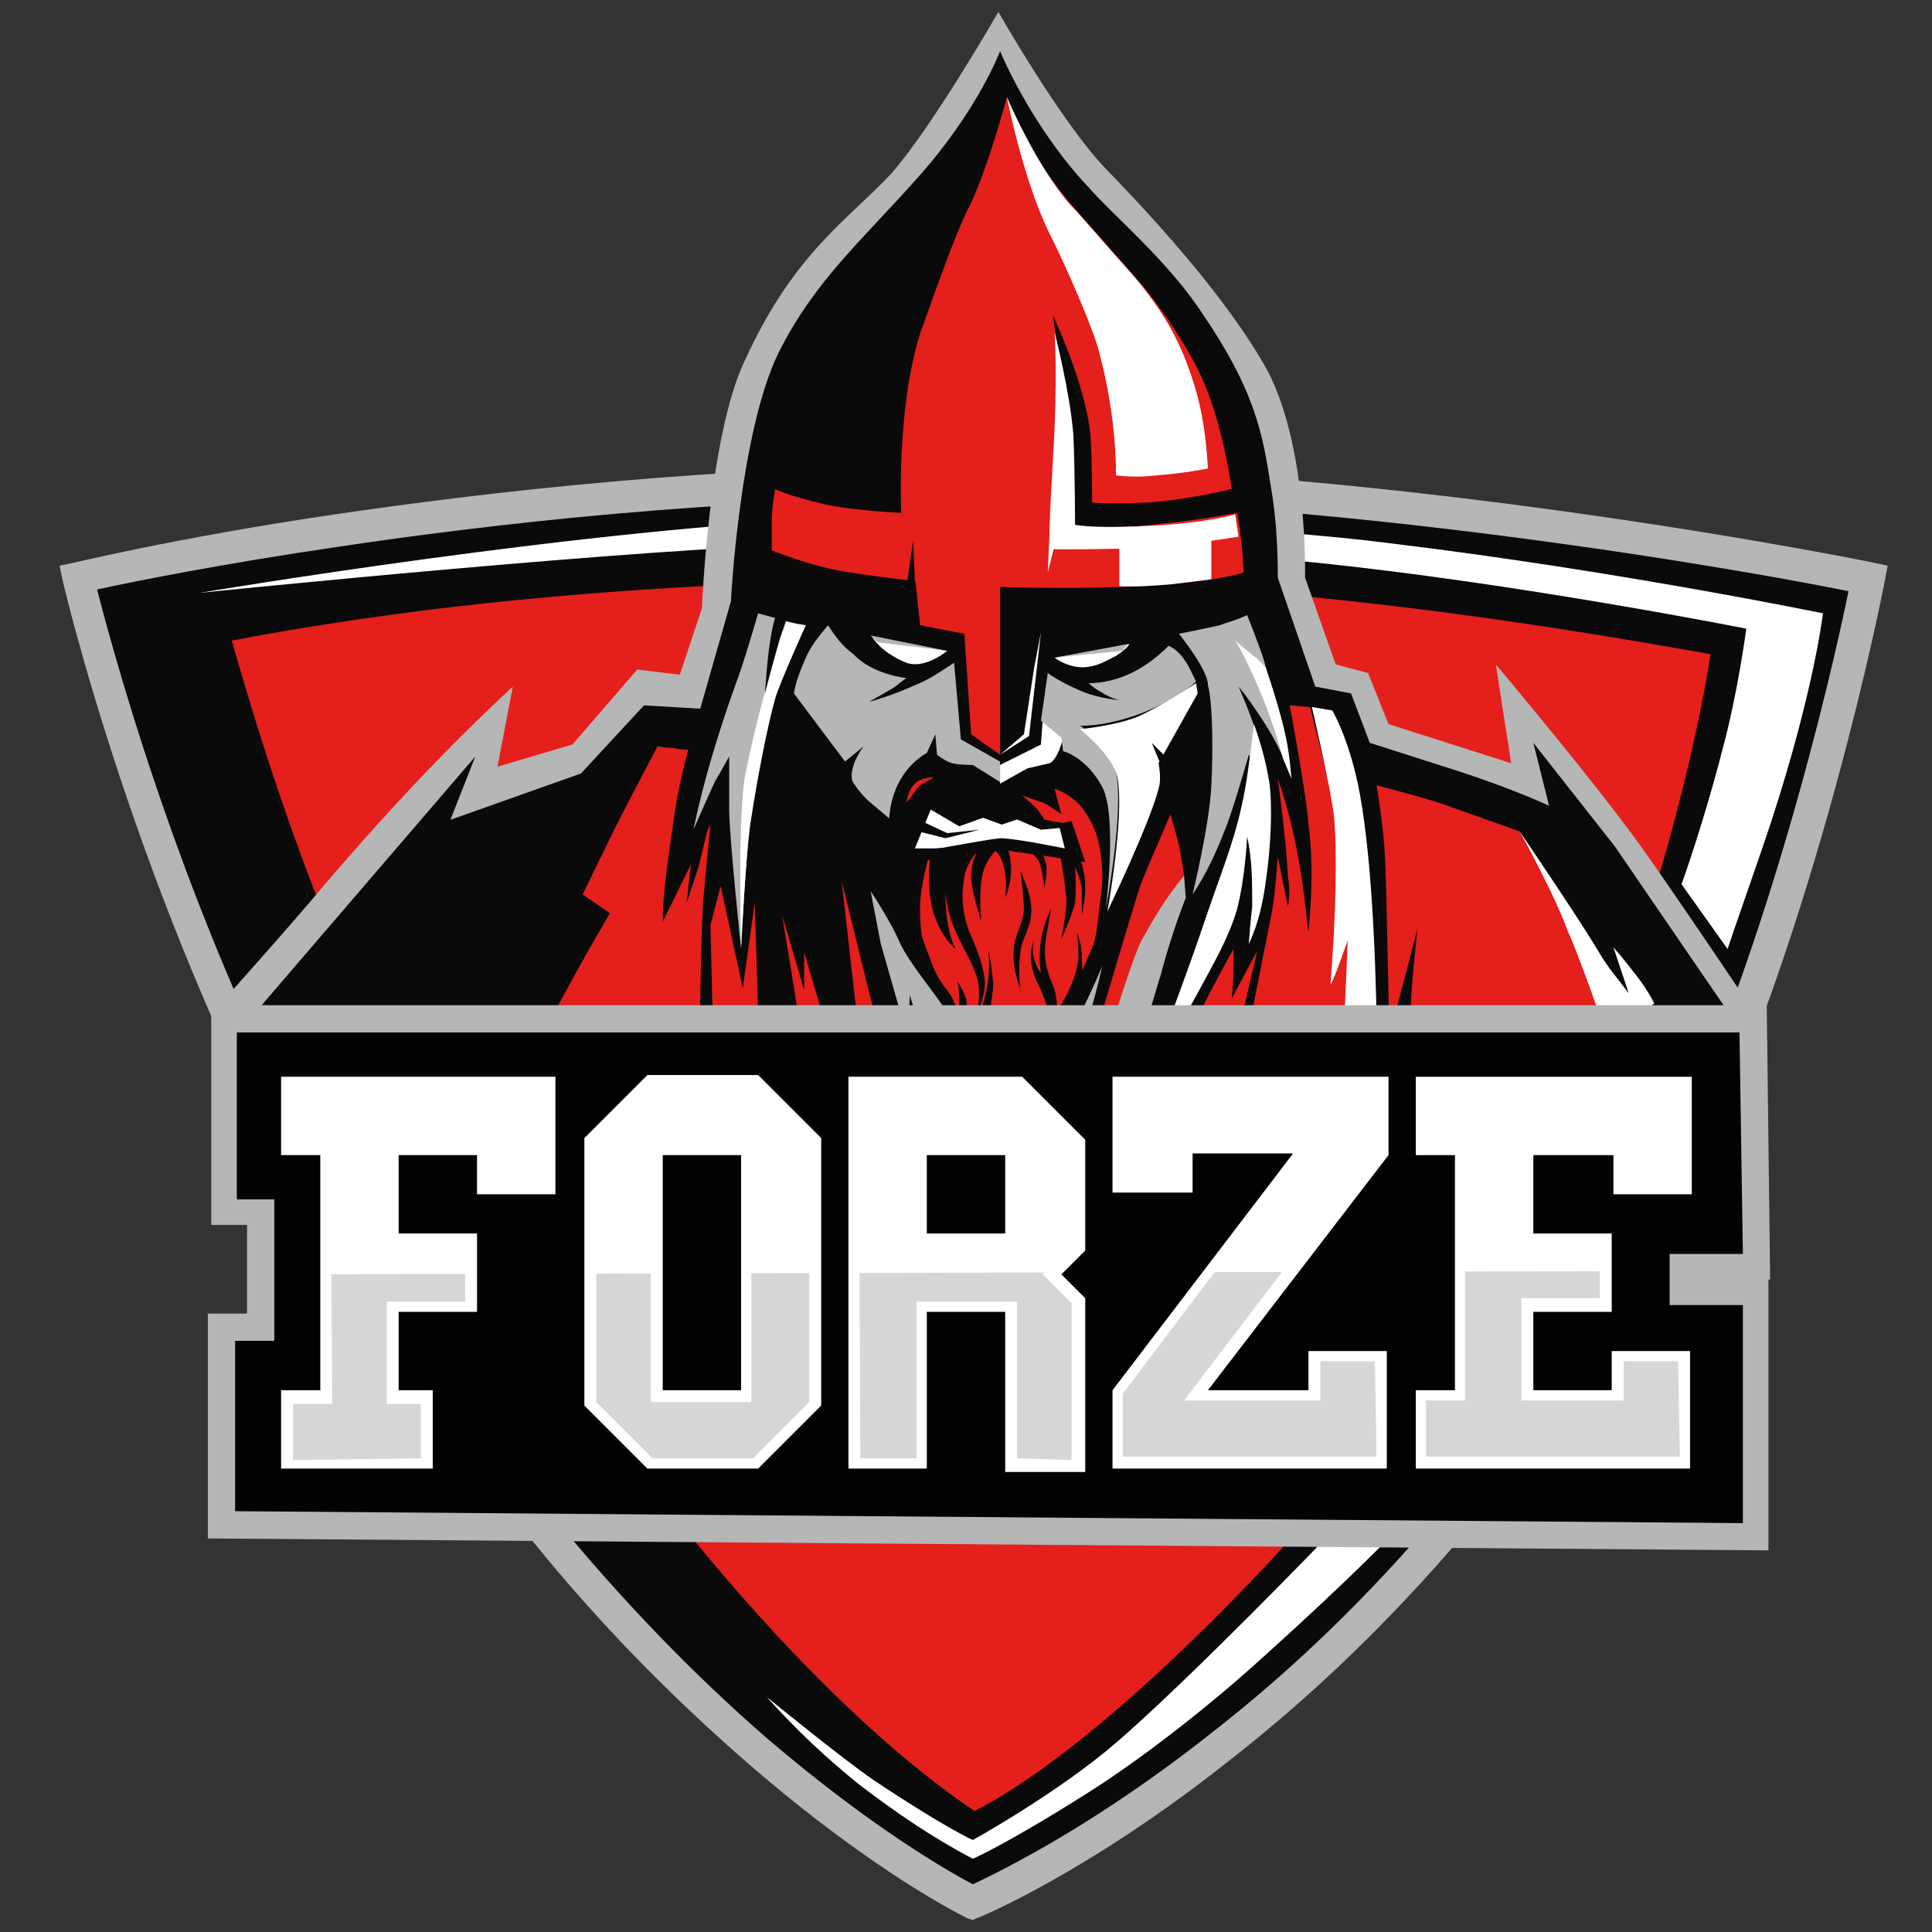 <?xml version="1.0" encoding="utf-8"?>
<!-- Generator: Adobe Illustrator 22.1.0, SVG Export Plug-In . SVG Version: 6.00 Build 0)  -->
<svg version="1.1" id="Layer_1" xmlns="http://www.w3.org/2000/svg" xmlns:xlink="http://www.w3.org/1999/xlink" x="0px" y="0px"
	 viewBox="0 0 113.4 113.4" style="enable-background:new 0 0 113.4 113.4;" xml:space="preserve">
<rect x="0" y="0" width="113.4" height="113.4" fill="#333333" stroke="none"/>
<style type="text/css">
	.st0{fill:#B5B6B6;}
	.st1{fill:#0A0A0B;}
	.st2{fill:#E41F1C;}
	.st3{fill:#FFFFFF;}
	.st4{fill:#6EA2D7;}
	.st5{fill:#020203;}
	.st6{clip-path:url(#SVGID_2_);}
	.st7{opacity:0.56;fill:#B5B6B6;enable-background:new    ;}
</style>
<g id="Слой_2">
	<g id="Слой_1-2">
		<path class="st0" d="M56.8,112.6c-0.2-0.1-5.4-2.6-12.9-9.1c-4.6-4-8.8-8.3-12.6-13c-5.2-6.3-9.7-13.1-13.7-20.3
			c-9.5-17.1-14-36.3-14-36.5l-0.1-0.5l0.5-0.1c0.1,0,6.1-1.5,15.6-2.9c8.8-1.3,22.4-2.9,37.6-2.9c24.6,0,52.8,5.7,53.1,5.8l0.5,0.1
			l-0.1,0.5c0,0.2-4.1,21.3-11.7,36.5c-3.6,7.2-8,13.9-13.2,20c-4.1,4.8-8.6,9.2-13.6,13.1c-8.3,6.6-14.8,9.3-14.9,9.3l-0.2,0.1
			L56.8,112.6z"/>
		<path class="st1" d="M57.1,110.6c-1.5-0.8-5.9-3.3-12-8.5c-4.5-3.9-8.6-8.2-12.4-12.8c-5.1-6.2-9.6-12.9-13.5-20
			C11.3,55.1,6.9,39.3,5.7,34.6c2.3-0.5,7.3-1.5,14.1-2.5c8.7-1.3,22.2-2.9,37.3-2.9c21.3,0,45.5,4.3,51.4,5.5
			c-1,4.9-4.9,21.9-11.3,34.7c-3.5,7-7.8,13.6-12.9,19.6c-4,4.7-8.4,9-13.3,12.8C64.3,107.1,58.8,109.8,57.1,110.6z"/>
		<path class="st2" d="M57.2,106.3c-10.8-7.3-23.6-23.5-31.8-38.8c-6.5-12.1-9.9-23.3-11.8-29.9C22,36,36,34,56.9,34
			c17.7,0,34,2.7,43.5,4.4c-1.1,7.2-4.2,18.2-8.5,28.7C86.2,80.8,66.9,101.4,57.2,106.3z"/>
		<path class="st3" d="M11.7,34.8c0,0,23.2-3.9,38.1-4.4c9.3-0.3,25,0.6,31.9,1.5c13.2,1.6,25.3,4.1,25.3,4.1s-0.6,5.2-3.6,13.9
			c-1.6,4.6-2,5.8-2,5.8l-2.7-3.8c0,0,1.3-3.6,2.4-7.9c0.9-3.3,1.4-7.1,1.4-7.1s-13.6-2.7-25.5-3.9c-10.6-1.1-19.1-1.4-28.2-1.1
			C38,32.1,11.7,34.8,11.7,34.8z"/>
		<path class="st3" d="M81.7,90.1c0,0-2.7,2.8-7.6,7.2c-3.3,3-7.2,6-10.2,7.9c-4.9,3.1-6.8,3.9-6.8,3.9c-2.3-1.2-4.5-2.7-6.6-4.3
			c-2-1.6-3.8-3.3-5.5-5.2c0,0,4.4,3.6,6.3,4.9c4.2,2.8,5.8,3.5,5.8,3.5s4.9-2.7,8.4-5.7c4.4-3.8,12.3-12,12.3-12L81.7,90.1z"/>
		<path class="st0" d="M58.6,0.7c0,0-3.9,6.8-6.3,9.5c-2.4,2.6-5.7,4.6-8.6,11c-2.1,4.4-2.5,14.5-2.5,14.5l-1.3,3.9l-2.5-0.3
			l-3.8,4.4L29.2,45l0.9-4.7c-4,3.7-7.7,7.7-11.2,11.8c-1.3,1.6-6.3,7.2-6.3,7.2s6.1,5.2,22.4,14.2c7.7,4.3,23.8,11.2,23.8,11.2
			s12.8-5.8,21.1-10.2c11.5-6.1,23.6-14.3,23.6-14.3s-5.3-7.9-7.1-10.4c-2.7-3.8-8.6-10.8-8.6-10.8l0.9,5.8l-7.2-2.3l-1.2-3L78.4,39
			l-1.8-5.1c0,0,0.2-8-2.4-12.5c-2.2-3.8-5.9-8-9.3-11.5C62.3,7.2,58.6,0.7,58.6,0.7z"/>
		<path class="st1" d="M58.7,3c0,0-1.3,3.5-4.9,7.5c-3.2,3.6-6,6-8.1,10.2c-2.3,4.7-2.8,14.6-2.8,14.6l-1.8,6.3l-3.3-0.2l-3.7,4
			l-9.3,3.3l-9.7,10.7c0,0,5.5,3.9,19.8,12.1C44.3,76.8,58.8,83,58.8,83s15.1-6.7,21.9-10.6c9.3-5.2,20.8-12.9,20.8-12.9
			s-4.2-6.1-6.7-9.7c-1.4-2.1-9.4-4.6-9.4-4.6l-5-1.6l-1.1-2.9l-2.1-0.4l-2.2-6.4c0-1.8-0.1-3.6-0.4-5.3c-0.5-3.2-0.9-5.7-4.3-10.6
			c-2-2.9-5.1-5.5-6.4-7C60.5,7.4,58.7,3,58.7,3z"/>
		<path class="st2" d="M59.1,5.7c0,0-1,3.8-2.1,6.2c-0.8,1.5-1.9,4.6-3,7.7c-1.4,4.5-1.1,10.5-1.1,10.5s-2.6-0.1-4.5-0.5
			c-2.5-0.6-2.9-0.9-2.9-0.9c-0.1,0.6-0.2,1.2-0.2,1.8c0,0.9,0,1.8,0,1.8s2.4,1,4.6,1.3c3.8,0.6,7.6,0.9,11.4,0.9
			c9.1,0.1,11.7-0.9,11.7-0.9s-0.1-1.8-0.2-2.2c0-0.4-0.2-1.3-0.2-1.3c-2,0.4-4,0.6-6,0.8c-1.7,0.1-4.8,0-4.8,0s0.3-1.7,0.6-3.2
			c0.5-2.1-0.6-9.2-0.6-9.2s1.9,4,2.2,7c0.1,1.1,0.1,4,0.1,4s1,0.1,3.1,0c2.3-0.1,5.1-0.8,5.1-0.8s-0.5-3.7-1.7-6.4
			c-1.2-2.7-3.5-5.5-3.5-5.5s-1.4-1.6-3.7-4.2C61.6,10.6,60.1,8.3,59.1,5.7z"/>
		<polygon class="st2" points="53.6,32.8 54,36.7 56.6,37.2 57,43.1 58.7,44.3 58.7,31.2 		"/>
		<path class="st0" d="M44.5,36l2.2,0.6c0,0-1.6,4.2-1.9,5.5c-0.8,3.1-1.3,13.6-1.3,13.6s-0.7-6.6-0.7-8.2c0-0.6,0-3.1,0-3.1
			s-0.6,1.1-0.8,1.4c-0.2,0.4-1.3,2.9-1.3,2.9c0.6-2.9,1.5-5.8,2.5-8.6C43.6,39.1,44.5,36,44.5,36z"/>
		<path class="st2" d="M40.4,44c-0.4,1.5-0.7,2.9-0.9,4.4c-0.3,2.2-0.6,4-0.6,5.7l2.8-5.7c0,0-0.3,3-0.4,4.2
			c-0.2,1.3-0.4,19.3-0.4,19.3c-9.3-5-11.5-6.6-11.5-6.6s2-3.8,4.4-8.2c0.6-1.1,2-3.5,2-3.5l-1.6-1.1c0,0,1.6-3.3,1.9-3.9
			c0.7-1.4,2.5-4.8,2.5-4.8s0.4,0.1,0.9,0.1C39.9,44,40.4,44,40.4,44z"/>
		<path class="st2" d="M80.8,46.1c0,0,2.4,0.6,3.9,1.1c1.4,0.5,4.5,1.6,4.5,1.6l6.1,11.3c0,0-5,3.5-7.9,5c-1.4,0.8-5.7,3.5-5.7,3.5
			s-0.3-16.4-0.4-18.2C81.2,48.4,80.8,46.1,80.8,46.1z"/>
		<path class="st2" d="M75.7,41.4l1.2,0.1c0,0,1.5,5.9,1.9,7.9c0.3,1.8,1.8,19.8,1.8,19.8s-1.1,0.8-4.4,2.5
			c-3.1,1.6-5.7,2.8-5.7,2.8s3.9-19.7,4-20.2c0.3-1.3,0.4-2.7,0.5-4l0.6,2.9c0.1-0.6,0.1-1.2,0-1.7c-0.1-2.2-0.6-5.8-0.6-5.8
			c0.6,1.7,1,3.4,1.3,5.2c0.2,1.1,0.5,3.8,0.5,3.8s0.4-3.5,0-6.3C76.7,46.7,75.7,41.4,75.7,41.4z"/>
		<path class="st0" d="M48.6,36.7c-0.5,0.6-1,1.2-1.3,1.9c-0.3,0.7-0.6,1.4-0.7,2.1l3,4l1.1-0.9c0,0-0.8,1-0.7,1.9
			c0.1,0.8,0.3,1.3,0.8,2.4c0.4,0.9,1.7,2.9,1.7,2.9s-0.1-0.3-0.3-1.9c-0.3-3.7,2.2-4.9,2.2-4.9l0.5-1.1l0.1,1.2
			c0,0,0.5,0.4,0.9,0.5c0.4,0.1,1.2,0.1,1.2,0.1l1.6,1l0-1.2l-2.3-1.3L56,38.9c-0.6,0.4-1.2,0.8-1.8,1.1c-1.1,0.5-2.1,0.9-3.2,1.2
			l1.4-0.8c0.3-0.2,0.5-0.4,0.8-0.6c0,0-2-0.2-3.1-1.4C49.4,37.9,49,37.3,48.6,36.7z"/>
		<path class="st0" d="M69.2,37.2c0,0,1.5-0.3,2.4-0.5c0.5-0.2,1-0.3,1.6-0.6c0,0,0.8,2,1,2.7c0.1,0.4,0.4,1.5,0.4,1.5
			s-0.6-1.1-0.9-1.5c-0.3-0.3-0.4-0.4-0.4-0.4s0.9,1.6,1.1,2.4c0.2,0.6,1.1,4.1,1.1,4.1c-0.4-1-0.9-1.9-1.5-2.8
			c-0.4-0.6-0.8-1.2-1.3-1.8c0,0,0.7,1.6,1,2.6c0.3,1.1,0.6,2.2,0.8,3.3c0.1-0.3-1.2-1.9-1.2-1.9s-1,3.5-1.4,4.4
			c-0.5,1.3-1.1,2.6-1.9,3.8c0,0,1-4.1,1.1-6.4c0.1-1.9,0.1-4.7-0.2-5.9C70.9,39.3,69.2,37.2,69.2,37.2z"/>
		<path class="st2" d="M68.7,47.8c0,0-1.3,3-1.7,4c-0.4,0.9-8.1,27.4-8.1,27.4l1,1.1L67,55.4c0.5-0.6,0.9-1.2,1.3-1.8
			c0.6-1,1.2-2.2,1.2-2.2s-0.1-0.8-0.3-1.8C69,48.8,68.7,47.8,68.7,47.8z"/>
		<path class="st3" d="M59.1,5.7c0,0,1,5.1,2.6,8.2c0.8,1.6,2.4,5.2,2.8,6.7c1.1,4.1,1,7.3,1,7.3c0.8,0.1,1.6,0.1,2.4,0
			c1.5-0.1,3-0.4,3-0.4c-0.1-1.7-0.3-3.3-0.8-4.9c-0.6-1.9-1.4-4-4-6.9c-1.1-1.2-2.6-3-3.3-3.7C60.8,9.7,59.1,5.7,59.1,5.7z"/>
		<path class="st3" d="M61.9,19.5c0,0,0.2,2.7-0.1,7.5c-0.1,1.8-0.2,3.5-0.2,4.5c0,0.2,0,0.5,0,0.7c0,0-0.7,0.1,4.4,0
			c2.5,0,6.7-0.7,6.7-0.7l-0.2-1.3c0,0-2.1,0.6-5.9,0.7c-2.7,0.1-3.5-0.1-3.5-0.1s0-3.1-0.1-5.3C62.8,23,61.9,19.5,61.9,19.5z"/>
		<path class="st3" d="M65.7,31.2c0,0,0,1.1,0,2.9v0.3c0,0,0.6,0.1,3-0.1c0.8-0.1,1.6-0.2,2.4-0.3c0,0,0-3.1,0-3.1L65.7,31.2z"/>
		<path class="st3" d="M46.1,36.5l1.2,0.2c0,0-1.5,3.3-1.8,4.3c-0.5,1.8-1.1,5-1.4,7c-0.3,1.6-0.6,7.6-0.6,7.6s-0.2-7.1,0.2-9.9
			C44.5,41.5,46.1,36.5,46.1,36.5z"/>
		<path class="st2" d="M52.3,77.4l3.9,1.9l-6.8-27.6C49.4,51.8,52.3,77.1,52.3,77.4z"/>
		<path class="st3" d="M55.6,38.2c0,0-1.3,1.1-2.4,0.7c-1.5-0.6-2-1.5-2-1.5s1.9,0.4,2.4,0.5L55.6,38.2z"/>
		<path class="st3" d="M61.9,38.6c0,0,1,0.8,2.2,0.5c0.5-0.1,1-0.4,1.4-0.6c0.3-0.2,0.6-0.4,0.8-0.7c0,0-1.9,0.4-2.4,0.5
			C63.3,38.4,61.9,38.6,61.9,38.6z"/>
		<polygon class="st3" points="60.7,39.2 61.1,37.1 60.4,43.2 58.7,44.3 58.7,44.3 60.1,43.1 		"/>
		<path class="st3" d="M58.7,44.9l2.4-1.2l0.1-1.4l1.2,1c0,0-0.3,1.3-0.8,1.5c-0.4,0.1-0.9,0.2-1.3,0.3L58.7,46L58.7,44.9z"/>
		<path class="st0" d="M61.5,39.5c0.1,0.1,0.9,0.6,1.6,0.9c0.8,0.4,1.7,0.6,2.6,0.7c-0.4-0.1-0.8-0.3-1.1-0.5
			c-0.2-0.1-0.5-0.3-0.7-0.5c0.8,0,1.6-0.2,2.3-0.5c0.9-0.4,1.7-1,2.4-1.7l0,0c0.4,0.2,0.7,0.5,0.9,0.8c0.3,0.4,0.5,0.9,0.7,1.3
			l-0.1,0.1c0,0-1.1,1-3.2,1.8c-1.1,0.4-2.3,0.7-3.5,0.7c0.2,0.1,1.8,1.4,2.1,2.7c0.5,2.3-0.6,8.1-0.6,8.1s0.7-5.5-0.2-7.2
			c-0.9-1.7-2.2-2.1-2.3-2.1l0,0l-0.1-0.8l0,0l-1.2-1l0,0L61.5,39.5z"/>
		<path class="st3" d="M70.2,40.1c0,0-2.1,1.4-3.5,2c-1.3,0.5-3.3,0.7-3.3,0.7s2,1.6,2.2,2.9C66,48,65,53.5,65,53.5s2.5-5.2,3-7.2
			c0.2-0.6,0-1.5,0-1.5l2.3-4.1L70.2,40.1z"/>
		<path class="st3" d="M53.5,50.1l1.1-2.6l1.7,1l1.4-0.5l1.1,0.4l0.9-0.3l1.4,0.6l1.1-0.1l0.3,1.2c0,0-2.9-0.6-3.8-0.6
			C57.7,49.3,53.5,50.1,53.5,50.1z"/>
		<path class="st2" d="M53.1,49.3c0,0,0,0.6,0.5,3.9c0.1,0.8,1,3.1,1,3.1c0.2,0.6,0.5,1.2,0.9,1.7c0.4,0.5,0.6,1,0.8,1.6
			c0,0,0-0.5,0-0.8c0-0.9-0.1-1.2-0.1-1.2c0.2,0.3,0.4,0.7,0.5,1c0.1,0.6,0,0.7,0.1,1.3c0.1,0.6,0.3,1.1,0.6,1.6c0,0-0.1-1.3,0.1-2
			c0.8-2.1,0.5-3.7,0.5-3.7c0.2,0.6,0.2,1.2,0.3,1.9c0,0.9-0.4,2.1-0.2,3.3c0.2,1.7,1.6,3,1.6,3l0.6-1.4c0-0.1,0-0.2,0.1-0.3
			c0.1-0.4,0.4-0.6,0.8-0.9c1.1-0.8,0.7-1.3,0.7-1.3l0.1-0.7c0.2-0.2,0.4-0.4,0.6-0.7c0.3-0.6,0.5-0.9,0.7-1.2
			c0.3-0.7,0.6-1.4,0.9-2.1c0.2-0.6,0.3-2,0.4-2.7c0.2-1.2,0.1-2.4-0.2-3.6c-0.2-0.6-0.5-1.2-0.9-1.7c-0.4-0.5-1-0.9-1.6-1.1
			l0.4,1.5c-0.4-0.3-0.7-0.5-1.1-0.7c-0.4-0.1-0.8-0.3-1.2-0.4c0,0,0.9,0.7,1.1,1.1c0.1,0.1,0.1,0.2,0.2,0.3l0.4,0.1l0.7,0.1
			l0.5-0.1l0.8,2.4l-2.6-0.4l-2.2-0.3l-4.4,0.6L53.1,49.3z"/>
		<path class="st3" d="M89.2,48.8c0,0,3.4,5,4.6,7c0.5,0.9,1.2,1.7,1.8,2.5l-0.9-2.7c0,0,0.7,0.8,1.3,1.6c0.4,0.5,0.8,1.1,1.1,1.7
			l-2.8,1.9c0,0-1.4-4.2-2.3-6.2C91.3,52.6,89.2,48.8,89.2,48.8z"/>
		<path class="st3" d="M77,41.5l1.2,0.2c0,0,0.9,1.5,1.5,4.3c1.5,7.2,1.1,23.2,1.1,23.2L77.9,71c0,0,0.6-4.4,0.9-9.1
			c0.2-3.8,0.3-6.7,0.3-6.7s-1,2.9-1,2.5c0.3-3.8,0.4-7.6,0.2-9.8C78.1,46.2,77,41.5,77,41.5z"/>
		<path class="st3" d="M74.3,39.2c0,0,0.9,2.6,1.2,4.2c0.2,0.9,0.3,2.3,0.3,2.3l-0.5-1.2c-0.4-1.5-0.9-2.9-1.5-4.3
			c-0.4-0.9-0.8-1.8-1.3-2.6c0,0,0.7,0.6,1.2,1C73.9,38.7,74.3,39.2,74.3,39.2z"/>
		<path class="st3" d="M73.6,42.5c0.4,1.1,0.7,2.2,0.9,3.4c0.2,1.4,0.1,3.8-0.2,5.8c-0.3,2.4-1,3.7-1,3.7s0.1-1.4,0.2-2.2
			c0-1.4,0-2.8-0.3-4.1c0,0-0.1,2.4-0.6,4.3c-0.5,1.7-1.4,3.2-2.2,4.7c-2.5,4.6-2.8,4.5-2.8,4.5s2-5.2,3.3-9.1
			c1-2.9,1.7-4.5,2.2-7.3C73.3,45.1,73.6,42.5,73.6,42.5z"/>
		<path class="st0" d="M69.5,51.4l0.1,1.3c0,0-2.2,5.4-2.4,10.1c-0.2,4.4-2.5,14.5-2.5,14.5l-4.9,3l1-3.7c0,0,4-16.1,6.1-21.2
			C67.7,53.9,68.5,52.6,69.5,51.4z"/>
		<polygon class="st1" points="53.7,34.1 53.6,31.7 53.1,35.2 54,36.7 		"/>
		<polygon class="st3" points="61.5,33.6 61.6,31.4 62.2,30.8 		"/>
		<polygon class="st1" points="68.1,44.8 67.6,43.6 68.5,44.5 68.5,45.4 		"/>
		<path class="st1" d="M58.7,49.6c0,0-0.8,0.8-1,1.6c-0.3,1.2-0.1,2.9-0.1,2.9S57,52.2,57,51.5c0-0.5,0.1-1.1,0.4-1.6
			c0,0-0.7,0.8-0.8,1.6c-0.2,1.1-0.1,2.2,0.3,3.2c0.4,0.9,0.8,1.9,0.9,2.8c0.1,0.8-0.5,2.2-0.5,2.2s0.3-1.3,0.1-2.1
			c-0.2-0.9-0.8-1.8-1.2-2.7c-0.4-0.8-0.6-1.6-0.7-2.4c-0.1-0.4-0.1-0.8-0.2-1.2l-0.8-1c0,0-0.5,1.9-0.5,2.9c0,1.6,0.2,2.4,0.5,3.2
			c0.5,1.3,1.5,5.7,1.5,5.7l-2.4-6.9L52.9,49l1.9-1.9l-1.1,2.7l1.1,0L58.7,49.6z"/>
		<path class="st1" d="M62.2,50.1c0.2,0.9,0.3,1.8,0.4,2.7c0,0.7-0.3,2.3-0.3,2.3s0.6-1.3,0.8-2.1c0.1-0.8,0-2.1,0-2.1
			c0.2,0.4,0.3,0.8,0.4,1.2c0,0.5,0,1,0,1.6c0.1-0.5,0.2-1,0.2-1.6c0-0.6-0.1-1.1-0.3-1.7L62.2,50.1z"/>
		<path class="st1" d="M54.6,50.3c-0.1,0.8-0.1,1.6,0,2.4c0.3,2.1,1.5,3,1.5,3s-0.6-0.9-0.6-3.2c0-2,0.8-2.5,0.8-2.5l-1.9,0
			L54.6,50.3z"/>
		<path class="st1" d="M59.5,55.7c0-0.6,0.6-1.7,0.6-2.3c0-0.6-0.2-2.3-0.2-2.3s0.6,1.4,0.6,1.9c0.2,1.2-0.5,2-0.6,2.8
			c-0.1,0.8-0.1,1.6,0,2.4C60,58.1,59.4,57.2,59.5,55.7z"/>
		<path class="st1" d="M46.4,35.4c0,0-0.3,1.3-0.5,1.7c-0.2,0.5-1,3.6-1,3.6c0.1-1.4,0.2-2.8,0.5-4.1c0.1-0.3,0.4-1.7,0.4-1.7
			L46.4,35.4z"/>
		<polygon class="st1" points="40.7,49.4 40.3,53 41,50.9 41.6,48.4 40.7,49.1 		"/>
		<polygon class="st0" points="61.9,38.6 65.9,38.2 66.2,37.8 		"/>
		<polygon class="st0" points="55.6,38.2 51.5,37.7 51.1,37.3 		"/>
		<polygon class="st1" points="54.1,48.2 55.6,48.9 57.5,48.7 55.5,49.2 53.9,48.8 		"/>
		<path class="st2" d="M54.8,45.6c0,0-0.8,0.1-1,0.3c-0.5,0.4-0.6,1.2-0.6,1.2c0.3-0.3,0.5-0.7,0.8-1C54.3,45.9,54.6,45.8,54.8,45.6
			z"/>
		<path class="st1" d="M49.7,45.1c0,0,0.2,0.5,0.3,0.7c0.3,0.5,0.7,1,1.2,1.4c0.6,0.5,1.3,1.1,1.3,1.1l0.2,3.2H52l-2.4-5L49.7,45.1z
			"/>
		<path class="st1" d="M59.6,64.3c-0.2-0.5-0.3-1-0.3-1.5c0-0.5,0.1-0.9,0.2-1.4c0,0,0,1.1,0.2,1.6c0.2,0.5,0.3,0.8,0.3,0.8
			l-0.3,0.8L59.6,64.3z"/>
		<path class="st1" d="M63.2,54.7c0.2,0.5,0.3,1,0.3,1.5c0,0.4,0.1,2,0.1,2L62,59.4c0,0,1.1-1.5,1.3-3.1
			C63.3,55.8,63.3,55.3,63.2,54.7z"/>
		<path class="st1" d="M61.1,55.2c-0.1,0.6-0.1,1.3,0,1.9c-0.2-0.2-0.3-0.5-0.4-0.8c-0.1-0.4-0.1-0.8,0-1.2c-0.1,0.3-0.2,0.7-0.2,1
			c0,0.4,0.1,0.9,0.3,1.4c0.2,0.4,0.4,0.8,0.6,1.4c0.2,0.6,0.2,1.6-0.2,2.1c-0.2,0.3-0.5,0.6-0.7,0.8c0,0,1.1-0.2,1.4-0.9
			c0.1-0.3,0.1-0.9,0.1-1.4c0-0.3,0.1-0.1,0-0.9c-0.1-0.8-0.3-0.8-0.5-1.6c-0.2-0.6-0.2-1.3-0.1-2c0.1-0.5,0.3-1.7,0.3-1.7
			S61.2,54.4,61.1,55.2z"/>
		<path class="st1" d="M60.5,50c0.2,0.2,0.4,0.4,0.5,0.6c0.2,0.5,0.3,1.5,0.3,1.5s0.2-0.9,0.1-1.4c-0.1-0.2-0.1-0.4-0.2-0.6L60.5,50
			z"/>
		<path class="st1" d="M58.3,49.8c0.2,0.2,0.4,0.4,0.5,0.7c0.4,1,0.2,2.2,0.2,2.2s0.5-1.1,0.3-2.2c0-0.3-0.1-0.5-0.2-0.8L58.3,49.8z
			"/>
		<path class="st1" d="M60.5,60.2c0,0.2,0,0.5-0.1,0.7c-0.1,0.4-0.7,1-0.7,1.6c0,0.3,0.1,1.2,0.1,1.2L60,64l0.4-0.8
			c-0.2-0.3-0.3-0.6-0.3-0.9c0-0.6,0.4-1,0.5-1.3C60.7,60.7,60.6,60.4,60.5,60.2z"/>
		<path class="st4" d="M41.2,55.1"/>
		<polygon class="st2" points="41.7,54.3 42.3,52 43.6,58 44.3,53 44.8,69 42.8,61.8 42,62.8 41.8,58.5 		"/>
		<path class="st0" d="M51.1,52.3l0.6,3.1l1.6,5.6l0.1-2.6c0.4,1.4,0.9,2.7,1.4,4c5,11.7,4,16.8,4,16.8s0.1-4.1,0.1-7.9
			c0-0.3,0-0.6,0-0.9c0-0.2,2.5-3.6,3.8-7.1c0.8-2.1,1.5-4.4,2-6.6c0,0-1.2,2.9-2.2,4.4c-1.2,1.8-1.9,2.3-2.4,3.3
			c-0.3,0.6-0.3,1.7-0.3,1.5c-0.1-0.3-2.7-3.2-3.2-4.9c-0.1-0.3-0.2-0.9-0.2-0.9c0,0.2-0.1,0.3-0.1,0.5c-0.1,0.1-0.1,0.2-0.2,0.3
			c0,0,0.1-0.6-0.6-1.6c-0.6-1-2.1-2.7-2.7-4C52.3,54.1,51.1,52.3,51.1,52.3z"/>
		<path class="st2" d="M44.9,74l1.5-10.5c0,0,0.2,0.7,0.5,1.8c0.2,0.5,0.5,1.7,0.5,1.7s0.2-2.9-0.1-4.7c-0.2-1-0.4-2.6-0.6-3.7
			c-0.2-1.3-0.8-4.9-0.8-4.9l1.3,4.4v-2.2l1.1,3.7v5.8l-0.1,10.6L44.9,74z"/>
		<path class="st2" d="M64.3,77.8c0,0,2.4-7.8,3.5-11.8c0.2-0.6,0.9-2.6,1.4-3.9c1-2.5,3.2-6.4,3.2-6.4s0,0.4,0,1.3
			c0,0.6-0.1,1.6-0.1,1.6l1.5-2.8l-2.1,9l-2.3,10.3L64.3,77.8z"/>
		<path class="st1" d="M53.5,58.8c0.3,0.9,0.8,1.8,1.3,2.7c1.7,2.6,3.4,2,4.6,3.4c1.4,1.5,1.1,6.9,1.1,6.9l1.3-2.9l2.7-6.1l-0.9,9.6
			l4.5-15.1l-0.6,4.3L67.2,64l-0.3,3.8l-1.9,9.6L59.6,81l-3.3-5L53.5,58.8z"/>
		<path class="st1" d="M63.5,59.4c-0.6,1.4-1.1,2.8-1.5,4.3c-0.2,1-0.4,2.1-0.6,3.1L60.2,69l-1.3-3.3l2.4-3.5L63.5,59.4z"/>
		<polygon class="st1" points="55.8,72.6 49.4,60.5 50,70.6 56.2,78.3 		"/>
		<path class="st1" d="M82.9,68.3c0,0-0.1-7.4-0.1-9c0-1.2,0.4-4.8,0.4-4.8s-0.9,3.5-1.2,4.6c-0.3,1.2-0.8,4.9-0.8,4.9l0.1,5.3
			L82.9,68.3z"/>
		<polygon class="st1" points="101.5,59.5 94.8,49.7 90,43.6 91.6,50 		"/>
		<polygon class="st1" points="15.1,59.3 27.9,44.4 25.5,50.5 		"/>
		<polygon class="st0" points="12.2,90.3 12.2,77.1 14.5,77.1 14.5,71.9 12.4,71.9 12.4,59 103.7,59 103.9,75.1 103.8,75.1 
			103.8,91 		"/>
		<polygon class="st5" points="13.8,88.7 13.8,78.7 16.1,78.7 16.1,70.4 13.9,70.4 13.9,60.6 102.1,60.6 102.3,73.6 98,73.6 
			98,76.6 102.3,76.6 102.3,89.4 		"/>
		<polygon class="st5" points="15.4,62 100.7,62 100.8,72.1 96.6,72.1 96.6,78 100.8,78 100.8,88 15.2,87.3 15.2,80.1 17.5,80.1 
			17.5,68.9 15.4,68.9 		"/>
		<polygon class="st3" points="16.5,63.2 16.5,67.8 18.8,67.8 18.8,81.6 16.5,81.6 16.5,86.2 18.8,86.2 23.4,86.2 25.4,86.2 
			25.4,81.6 23.4,81.6 23.4,77 28,77 28,72.4 23.4,72.4 23.4,67.8 28,67.8 28,70.1 32.6,70.1 32.6,63.2 		"/>
		<path class="st3" d="M38,86.2l-3.7-3.7V66.8l3.7-3.7h6.5l3.7,3.7v15.7l-3.7,3.7H38z M38.9,81.6h4.6V67.8h-4.6V81.6z"/>
		<path class="st3" d="M49.8,86.2V63.2h10.2l3.7,3.7v6.5l-1.4,1.4l1.4,1.4v10.2H59V77h-4.6v9.2L49.8,86.2z M54.4,72.4H59v-4.6h-4.6
			V72.4z"/>
		<path class="st3" d="M65.3,70.1v-6.9h16.2v4.6L70.9,81.6h5.9v-2.3h4.6v6.9H65.3v-4.6l10.6-13.9h-5.9v2.3H65.3z"/>
		<path class="st3" d="M83.1,86.2v-4.6h2.3V67.8h-2.3v-4.6h16.2v6.9h-4.6v-2.3H90v4.6h4.6V77H90v4.6h4.6v-2.3h4.6v6.9L83.1,86.2z"/>
		<g>
			<defs>
				
					<rect id="SVGID_1_" x="12.3" y="74.7" transform="matrix(1 -2.443451e-03 2.443451e-03 1 -0.203 0.142)" width="91.2" height="16.9"/>
			</defs>
			<clipPath id="SVGID_2_">
				<use xlink:href="#SVGID_1_"  style="overflow:visible;"/>
			</clipPath>
			<g class="st6">
				<polygon class="st7" points="17.2,85.7 17.2,82.4 19.5,82.4 19.4,67.2 17.1,67.2 17.1,63.9 31.9,63.9 31.9,69.5 28.7,69.5 
					28.7,67.2 22.7,67.2 22.7,73.1 27.3,73.1 27.3,76.4 22.7,76.4 22.7,82.4 24.7,82.4 24.7,85.6 				"/>
				<path class="st7" d="M38.3,85.6L35,82.3l0-15.1l3.3-3.3l5.9,0l3.3,3.3l0,15.1l-3.3,3.3L38.3,85.6z M38.2,82.3l5.9,0l0-15.2
					l-5.9,0L38.2,82.3z"/>
				<path class="st7" d="M59.7,85.6l0-9.2l-5.9,0l0,9.2h-3.3l-0.1-21.7l9.2,0l3.3,3.3l0,5.9l-1.7,1.7l1.7,1.7l0,9.2L59.7,85.6z
					 M53.7,73.1l5.9,0l0-5.9l-5.9,0L53.7,73.1z"/>
				<polygon class="st7" points="65.9,85.5 65.9,81.8 77.1,67 69.2,67.1 69.2,69.4 65.9,69.4 65.9,63.8 80.7,63.8 80.7,67.5 
					69.5,82.2 77.5,82.2 77.5,79.9 80.7,79.9 80.8,85.5 				"/>
				<polygon class="st7" points="83.7,85.5 83.7,82.2 86,82.2 86,67 83.7,67 83.7,63.8 98.5,63.7 98.5,69.3 95.2,69.3 95.2,67 
					89.3,67 89.3,73 93.9,73 93.9,76.2 89.3,76.2 89.3,82.2 95.3,82.2 95.3,79.9 98.5,79.9 98.6,85.5 				"/>
			</g>
		</g>
	</g>
</g>
</svg>
